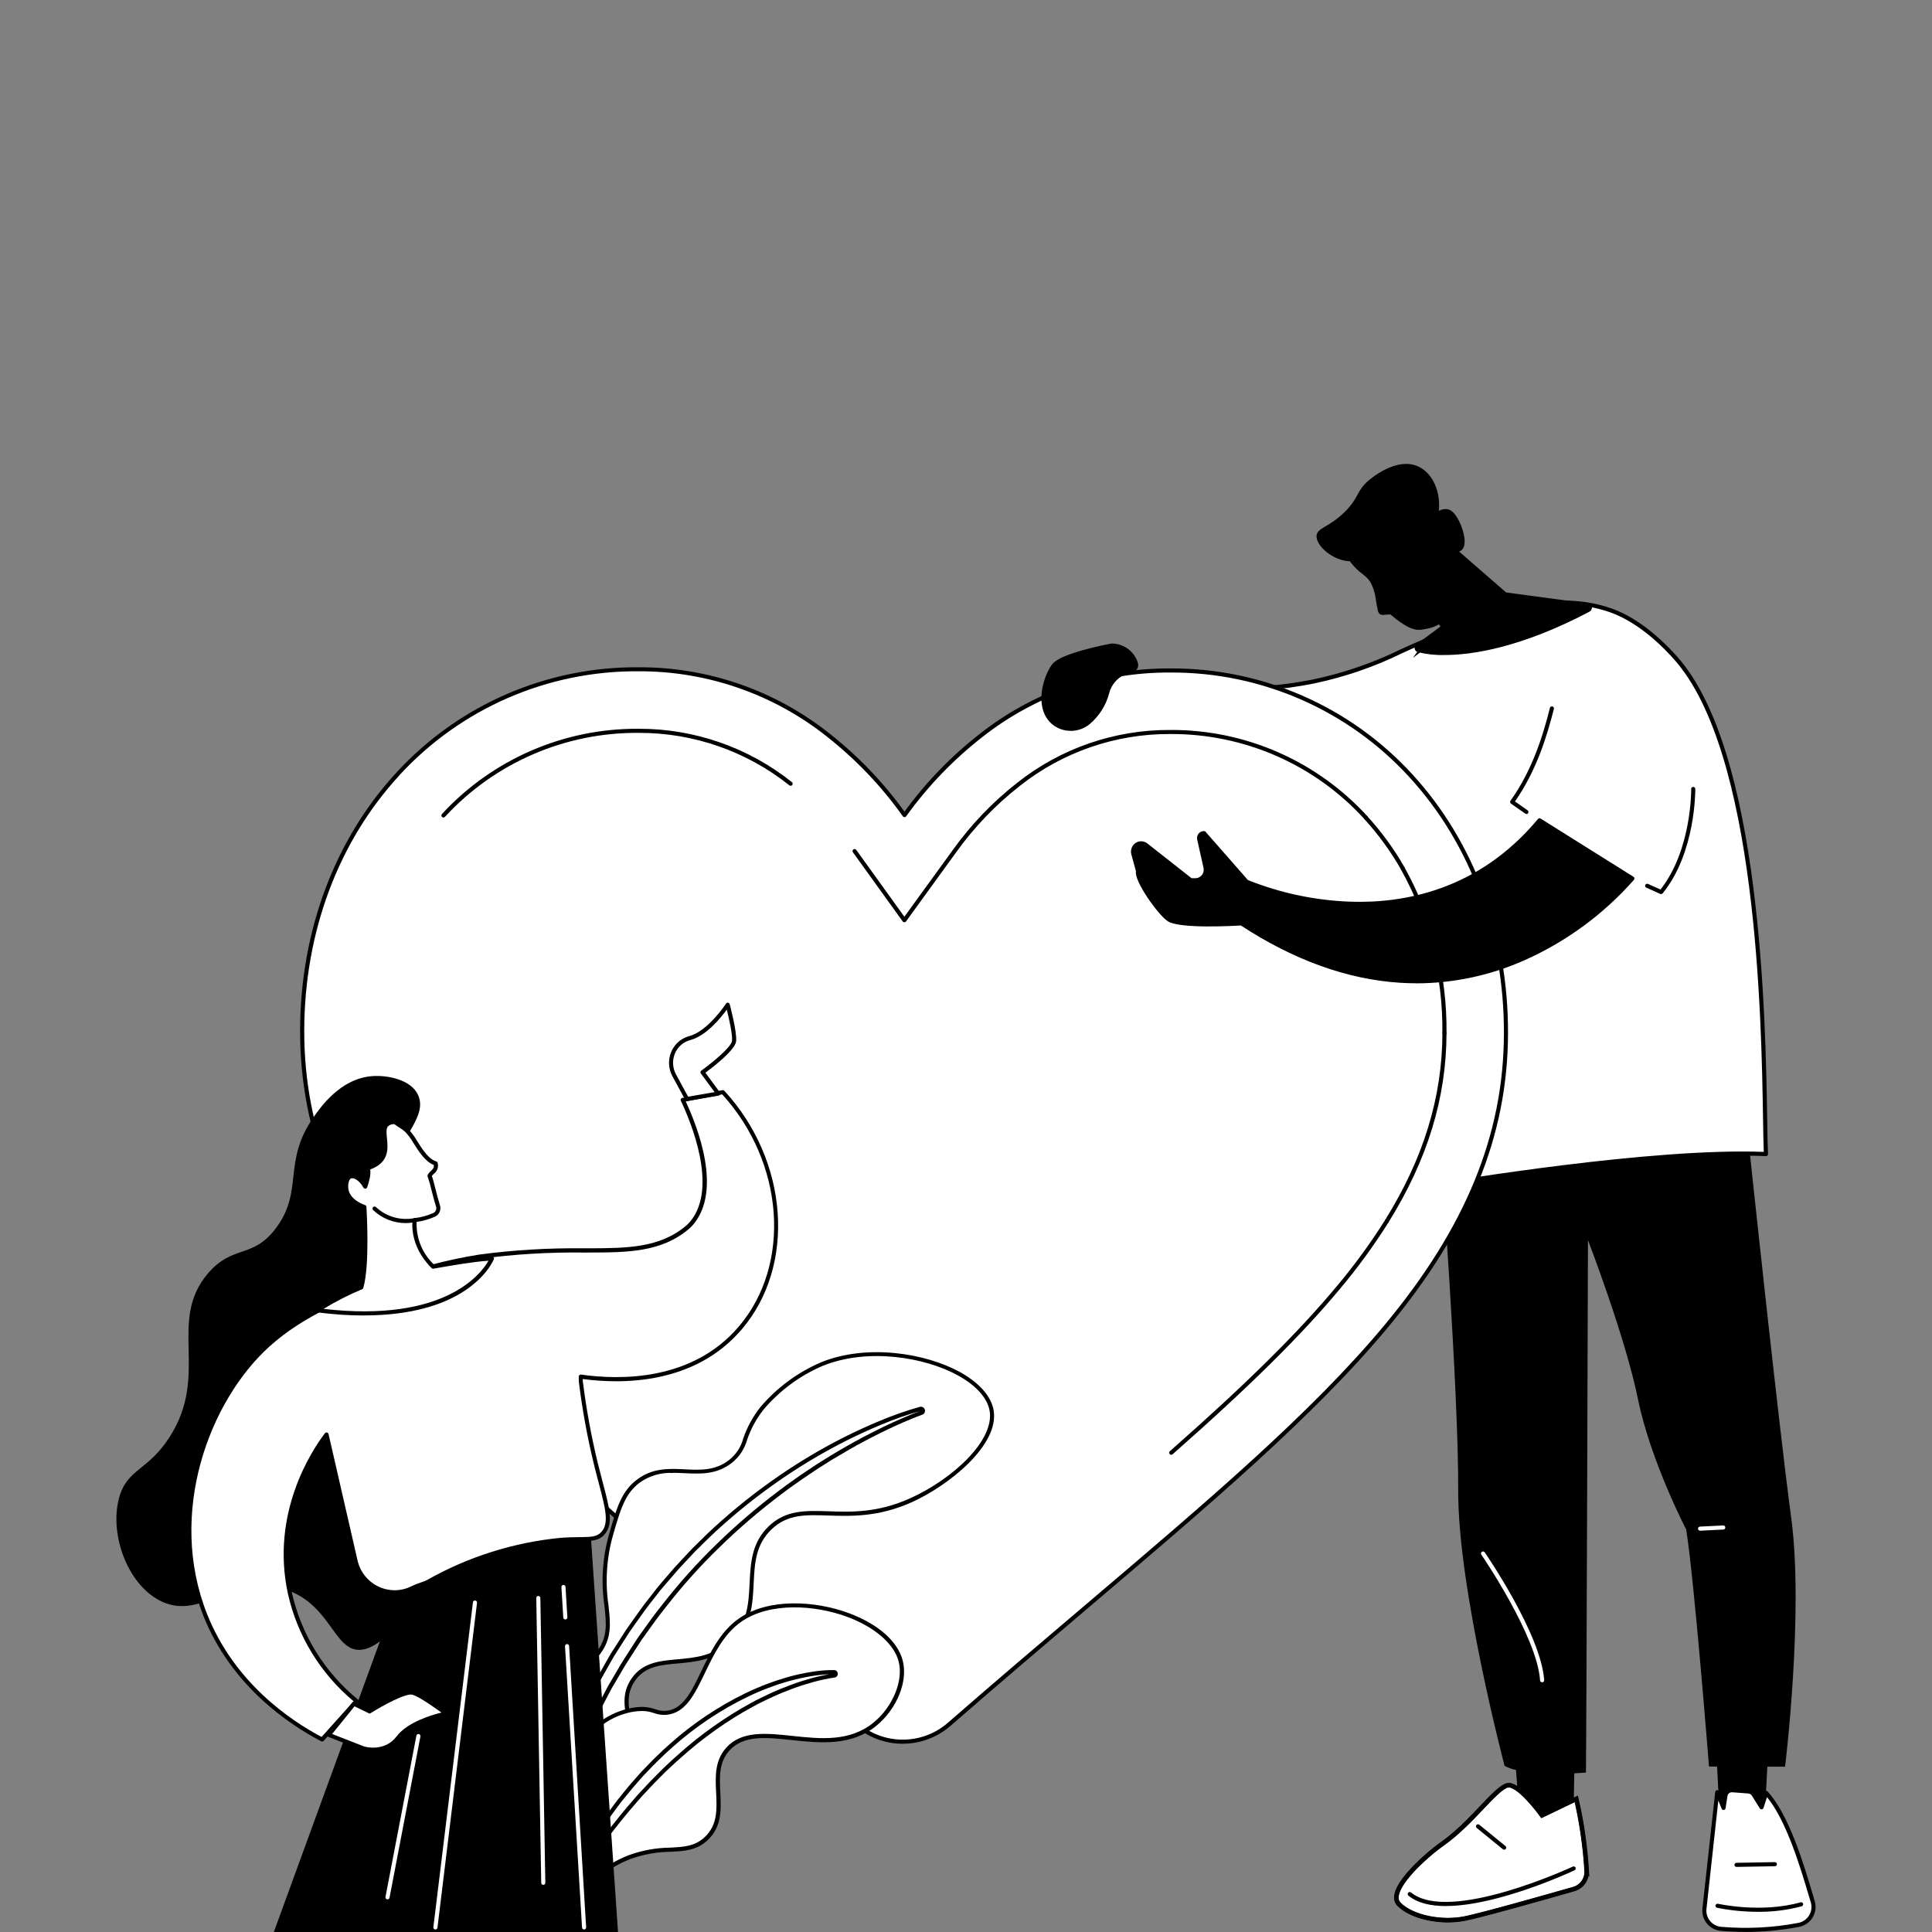 <?xml version="1.0" encoding="UTF-8"?>
<svg id="Calque_1" data-name="Calque 1" xmlns="http://www.w3.org/2000/svg" xmlns:xlink="http://www.w3.org/1999/xlink" viewBox="0 0 420 420">
  <rect x="0" y="0" width="420" height="420" fill="#808080" stroke="none"/>
  <defs>
    <style>
      .cls-1, .cls-2 {
        fill: none;
      }

      .cls-3 {
        clip-path: url(#clippath);
      }

      .cls-4 {
        fill: #fff;
      }

      .cls-2 {
        stroke: #000;
        stroke-miterlimit: 10;
      }
    </style>
    <clipPath id="clippath">
      <rect class="cls-1" x="25.3" y="100.85" width="369.39" height="319.15"/>
    </clipPath>
  </defs>
  <g id="Groupe_63" data-name="Groupe 63">
    <path id="Tracé_41" data-name="Tracé 41" d="m383.9,381.67l-.72,13.21-8.83,1.49-.79-15.57,10.33.88Z"/>
    <g id="Groupe_62" data-name="Groupe 62">
      <g class="cls-3">
        <g id="Groupe_61" data-name="Groupe 61">
          <path id="Tracé_42" data-name="Tracé 42" d="m374.36,396.81c-.1,0-.2-.04-.28-.1-.1-.08-.16-.2-.17-.32l-.79-15.57c-.01-.25.18-.46.42-.47.02,0,.04,0,.06,0l10.33.88c.24.02.42.23.41.47l-.72,13.21c-.01.21-.17.38-.37.42l-8.83,1.49s-.05,0-.07,0m-.31-15.53l.73,14.56,7.98-1.35.67-12.42-9.39-.8Z"/>
          <path id="Tracé_43" data-name="Tracé 43" class="cls-4" d="m374.11,419.3c5.65.49,11.33.2,16.9-.86,2.16-.41,3.58-2.48,3.17-4.64-.03-.14-.06-.27-.1-.4-1.89-6.3-5.2-18.26-10.13-23.63l-1,3.1-1.74-2.78c-.24-.38-.64-.63-1.09-.66l-3.51-.27c-.73-.05-1.38.46-1.5,1.19l-.42,2.67-1.39-3.4-2.79,25.42c-.18,2.17,1.42,4.08,3.59,4.28"/>
          <path id="Tracé_44" data-name="Tracé 44" d="m379.39,419.98c-2.05,0-3.84-.1-5.32-.23-2.41-.23-4.19-2.35-3.99-4.76l2.79-25.43c.03-.24.25-.42.49-.39.16.02.3.12.36.27l.79,1.92.17-1.09c.15-.95,1.01-1.63,1.97-1.56l3.51.27c.59.05,1.12.37,1.44.87l1.23,1.97.7-2.18c.08-.23.33-.36.56-.29.07.02.14.07.19.12,4.66,5.08,7.89,15.95,9.82,22.45l.4,1.36c.7,2.34-.63,4.8-2.97,5.5-.15.04-.3.08-.45.11-3.86.73-7.77,1.1-11.7,1.1m-5.83-28.57l-2.59,23.67c-.15,1.92,1.27,3.6,3.19,3.78,5.6.48,11.25.2,16.77-.85,1.92-.36,3.18-2.21,2.82-4.12-.02-.12-.05-.24-.09-.36l-.41-1.36c-1.84-6.18-4.86-16.35-9.11-21.51l-.76,2.35c-.05.17-.2.28-.37.31-.17.02-.34-.06-.43-.21l-1.74-2.78c-.16-.26-.44-.43-.75-.45l-3.51-.27c-.5-.04-.95.31-1.03.81l-.42,2.67c-.03.2-.19.35-.39.37-.2.02-.39-.09-.46-.28l-.72-1.77Z"/>
          <path id="Tracé_45" data-name="Tracé 45" d="m382.19,415.61c-3,0-5.99-.29-8.93-.88-.24-.06-.38-.3-.32-.54.06-.23.29-.37.52-.33.09.02,9.35,2.11,17.97-.31.24-.07.48.07.55.31.07.24-.07.48-.31.55-3.09.83-6.28,1.23-9.48,1.2"/>
          <path id="Tracé_46" data-name="Tracé 46" d="m377.51,405.85c-.25,0-.45-.2-.45-.44,0-.25.2-.45.44-.45h0l8.34-.15c.24,0,.44.2.45.44,0,.25-.19.45-.44.45h0l-8.34.15h0Z"/>
          <path id="Tracé_47" data-name="Tracé 47" d="m341.95,376.77l-.36,19.24-10.69.54-1.46-19.14,12.51-.63Z"/>
          <path id="Tracé_48" data-name="Tracé 48" d="m330.9,396.99c-.23,0-.43-.18-.44-.41l-1.46-19.14c-.02-.25.17-.46.41-.48,0,0,0,0,0,0l12.52-.63c.12,0,.25.04.33.12.09.09.14.21.14.33l-.36,19.24c0,.23-.19.43-.42.44l-10.69.54h-.02m-.98-19.17l1.4,18.25,9.84-.5.35-18.34-11.58.59Z"/>
          <path id="Tracé_49" data-name="Tracé 49" class="cls-4" d="m344.92,406.69c.12,1.81-1.04,3.46-2.79,3.97-6.07,1.74-19.75,5.62-23.67,6.41-5.08,1.02-11.46-.23-14.32-3.09s5.55-10.46,9.58-13.27c5.99-4.18,11.54-12.12,14.02-12.59s7.49,6.52,7.49,6.52l7.44-3.58c1.19,5.14,1.94,10.37,2.25,15.64"/>
          <path id="Tracé_50" data-name="Tracé 50" class="cls-2" d="m344.92,406.69c.12,1.81-1.04,3.46-2.79,3.97-6.07,1.74-19.75,5.62-23.67,6.41-5.08,1.02-11.46-.23-14.32-3.09s5.55-10.46,9.58-13.27c5.99-4.18,11.54-12.12,14.02-12.59s7.49,6.52,7.49,6.52l7.44-3.58c1.19,5.14,1.94,10.37,2.26,15.64Z"/>
          <path id="Tracé_51" data-name="Tracé 51" d="m314.77,417.87c-4.35,0-8.72-1.35-10.94-3.58-.54-.54-.8-1.31-.7-2.07.33-3.76,7.11-9.63,10.34-11.89,2.98-2.27,5.74-4.81,8.24-7.61,2.55-2.68,4.57-4.79,5.95-5.06,2.45-.47,6.62,4.92,7.71,6.4l7.1-3.42c.12-.06.26-.06.38,0,.12.06.21.16.24.29,1.19,5.17,1.95,10.42,2.27,15.72.12,2.02-1.17,3.86-3.11,4.42-5.81,1.67-19.75,5.62-23.7,6.42-1.25.24-2.51.37-3.78.36m13.23-29.33c-.06,0-.12,0-.18.02-1.1.21-3.22,2.44-5.47,4.8-2.54,2.84-5.34,5.43-8.37,7.73-3.33,2.33-9.68,8.01-9.96,11.23-.07.5.09,1,.44,1.36,2.69,2.69,8.8,4,13.92,2.97,3.92-.79,17.84-4.74,23.64-6.4,1.54-.45,2.56-1.91,2.46-3.51-.32-5.05-1.02-10.08-2.11-15.02l-6.94,3.33c-.2.09-.43.03-.56-.14-1.81-2.52-5.19-6.36-6.86-6.36"/>
          <path id="Tracé_52" data-name="Tracé 52" d="m314.34,414.36c-3.29,0-6.17-.63-8.16-2.26-.19-.16-.22-.44-.06-.63.16-.19.44-.22.63-.06,8.36,6.81,34.9-5.5,35.17-5.63.22-.1.49,0,.59.21s0,.49-.21.59c-.86.4-16.73,7.77-27.95,7.77"/>
          <path id="Tracé_53" data-name="Tracé 53" d="m326.99,402.11c-.1,0-.2-.04-.28-.1l-5.68-4.63c-.19-.16-.22-.44-.06-.63.16-.19.44-.22.63-.06l5.68,4.63c.19.16.22.44.06.63-.08.1-.21.16-.35.16"/>
          <path id="Tracé_54" data-name="Tracé 54" d="m380.28,249.56s6.33,59.76,9.11,80.36-1.33,54.14-1.33,54.14l-16.54-.03s-3.17-40.37-4.96-51.54c0,0-7.74-14.87-10.48-28.34s-10.87-34.56-10.87-34.56c0,0-.32,107.31-.44,115.74,0,0-12.91,1.23-17.69-1.46,0,0-10.19-38.61-10.08-59.9s-3.85-73.97-3.85-73.97l67.13-.44Z"/>
          <path id="Tracé_55" data-name="Tracé 55" class="cls-4" d="m369.59,332.77c-.25,0-.45-.19-.46-.44,0-.25.19-.45.43-.46h0l5.04-.25c.25-.01.46.18.47.42s-.18.46-.42.47h0l-5.04.25h-.02"/>
          <path id="Tracé_56" data-name="Tracé 56" class="cls-4" d="m335.24,365.71c-.23,0-.43-.18-.44-.42-.66-9.62-12.65-27.15-12.77-27.32-.14-.2-.09-.48.12-.62s.48-.09.62.12c.5.73,12.24,17.9,12.92,27.77.02.25-.17.46-.42.48h-.03"/>
          <path id="Tracé_57" data-name="Tracé 57" class="cls-4" d="m274.59,149.61l4.97,32.64,17.78,1.83s12.19,15.9,13.05,73.97c0,0,47.74-8.3,73.52-7.16-.67-12.1,1.28-84.56-19.72-107.93-6.73-7.49-12.28-9.65-13.97-10.25-13.63-4.84-28.96,1.71-41.2,6.94-7.04,3.01-12.89,6.37-23.5,8.51-3.61.73-7.26,1.22-10.94,1.46"/>
          <path id="Tracé_58" data-name="Tracé 58" d="m310.39,258.49c-.24,0-.44-.2-.45-.44-.8-54.36-11.65-71.79-12.85-73.55l-17.58-1.81c-.2-.02-.37-.17-.4-.38l-4.97-32.64c-.04-.24.13-.47.37-.51.01,0,.03,0,.04,0,3.65-.24,7.29-.73,10.88-1.45,6.61-1.38,13.02-3.59,19.09-6.56,1.4-.63,2.85-1.29,4.32-1.92,12.35-5.28,27.72-11.85,41.52-6.95,4.65,1.65,9.54,5.24,14.16,10.37,18.35,20.43,19.29,78.67,19.65,100.6.05,3.37.1,6.03.18,7.61,0,.13-.04.25-.13.34-.09.09-.21.14-.34.13-25.44-1.13-72.94,7.07-73.42,7.15-.03,0-.05,0-.08,0m-30.44-76.65l17.44,1.8c.12.01.23.08.31.17.5.65,12.22,16.58,13.13,73.71,5.2-.88,48.41-8.04,72.61-7.1-.07-1.62-.11-4.1-.16-7.15-.35-21.83-1.29-79.83-19.42-100.01-5.7-6.35-10.65-9.01-13.79-10.13-13.47-4.79-28.66,1.71-40.87,6.93-1.47.63-2.91,1.28-4.3,1.91-6.12,3.01-12.6,5.23-19.28,6.63-3.47.7-6.98,1.18-10.51,1.43l4.84,31.81Z"/>
          <path id="Tracé_59" data-name="Tracé 59" d="m331.84,176.95c-.09,0-.18-.03-.26-.08l-3.11-2.17c-.2-.14-.25-.42-.11-.62,0,0,0,0,0,0,4.78-6.67,7.1-14.29,8.58-20.19.06-.24.3-.38.54-.32.24.06.38.3.32.54h0c-1.48,5.86-3.77,13.41-8.46,20.12l2.74,1.92c.2.14.25.42.11.62-.08.12-.22.19-.37.19"/>
          <path id="Tracé_60" data-name="Tracé 60" d="m361.1,194.37c-.06,0-.13-.01-.18-.04l-3.02-1.36c-.22-.1-.33-.36-.22-.59.1-.22.36-.33.59-.22l2.71,1.21c6.81-8.64,6.68-21.72,6.67-21.86,0-.25.19-.45.44-.45h0c.24,0,.44.2.45.44,0,.14.15,13.81-7.09,22.7-.08.1-.21.16-.35.17"/>
          <path id="Tracé_61" data-name="Tracé 61" d="m327,129.69l-12.6-10.96c.77.45,1.71.54,2.56.25,1.55-.86-.91-7.4-2.58-7.38-.88-.08-1.69.5-1.9,1.36l-8.1-4.24-11.85,9.44c1.64,4.93,5.05,5.88,6.15,7.81,1.35,2.36,1.15,3.92,1.84,6.75l2.01-.16c5.06,4.26,5.8,3.41,7.49,3.19,1.09-.18,2.12-.63,2.98-1.31l1.47,1.96-6.02,4.45s12.69,3.89,36.66-8.74l-18.13-2.43Z"/>
          <path id="Tracé_62" data-name="Tracé 62" d="m313.98,141.89c-1.9.06-3.8-.15-5.65-.61-.24-.07-.37-.32-.3-.56.03-.09.08-.17.16-.23l5.66-4.18-.94-1.25c-.84.58-1.81.97-2.82,1.14-.21.03-.39.06-.57.1-1.42.26-2.65.49-7.14-3.26l-1.83.14c-.22.02-.41-.13-.47-.34-.23-.94-.36-1.74-.48-2.46-.15-1.47-.6-2.89-1.31-4.18-.47-.68-1.05-1.27-1.72-1.75-2.09-1.54-3.65-3.68-4.47-6.14-.06-.18,0-.37.15-.49l11.85-9.44c.14-.11.33-.13.48-.05l7.66,4.01c.43-.76,1.26-1.22,2.14-1.17h.01c1.45,0,2.75,2.86,3.23,4.67.29,1.08.61,2.97-.44,3.54-.32.17-.69.26-1.05.26l11.07,9.63,17.99,2.41c.24.03.42.26.38.5-.02.14-.11.27-.23.34-14.91,7.86-25.43,9.38-31.35,9.38m-4.46-1.26c3.25.56,14.98,1.54,34.15-8.26l-16.72-2.24c-.09-.01-.17-.05-.23-.1l-12.6-10.96c-.19-.16-.21-.44-.05-.63.14-.16.37-.2.56-.1.64.39,1.41.48,2.12.25.29-.16.39-1.09,0-2.53-.57-2.16-1.78-4.01-2.37-4.01h0c-1.29.01-1.46.95-1.47.99-.04.24-.27.41-.51.36-.05,0-.09-.02-.13-.04l-7.84-4.11-11.37,9.07c.8,2.18,2.23,4.07,4.09,5.45.75.55,1.4,1.23,1.92,2,.77,1.38,1.25,2.91,1.42,4.48.1.63.21,1.28.38,2.02l1.63-.13c.12,0,.23.03.32.1,4.29,3.61,5.28,3.42,6.54,3.19.19-.04.39-.07.61-.1,1.01-.17,1.97-.59,2.77-1.22.2-.15.48-.11.62.09h0s1.47,1.96,1.47,1.96c.15.2.11.48-.09.62,0,0,0,0,0,0l-5.23,3.86Z"/>
          <path id="Tracé_63" data-name="Tracé 63" class="cls-2" d="m313.98,141.89c-1.9.06-3.8-.15-5.65-.61-.24-.07-.37-.32-.3-.56.03-.09.08-.17.16-.23l5.66-4.18-.94-1.25c-.84.58-1.81.97-2.82,1.14-.21.03-.39.06-.57.1-1.42.26-2.65.49-7.14-3.26l-1.83.14c-.22.02-.41-.13-.47-.34-.23-.94-.36-1.74-.48-2.46-.15-1.47-.6-2.89-1.31-4.18-.47-.68-1.05-1.27-1.72-1.75-2.09-1.54-3.65-3.68-4.47-6.14-.06-.18,0-.37.15-.49l11.85-9.44c.14-.11.33-.13.48-.05l7.66,4.01c.43-.76,1.26-1.22,2.14-1.17h.01c1.45,0,2.75,2.86,3.23,4.67.29,1.08.61,2.97-.44,3.54-.32.17-.69.26-1.05.26l11.07,9.63,17.99,2.41c.24.03.42.26.38.5-.02.14-.11.27-.23.34-14.91,7.85-25.43,9.38-31.35,9.38Zm-4.46-1.26c3.25.56,14.98,1.54,34.15-8.26l-16.72-2.24c-.09-.01-.17-.05-.23-.1l-12.6-10.96c-.19-.16-.21-.44-.05-.63.14-.16.37-.2.56-.1.64.39,1.41.48,2.12.25.29-.16.39-1.09,0-2.53-.57-2.16-1.78-4.01-2.37-4.01h0c-1.29.01-1.46.95-1.47.99-.04.24-.27.41-.51.36-.05,0-.09-.02-.13-.04l-7.84-4.11-11.37,9.07c.8,2.18,2.23,4.07,4.09,5.45.75.55,1.4,1.23,1.92,2,.77,1.38,1.25,2.91,1.42,4.48.1.63.21,1.28.38,2.02l1.63-.13c.12,0,.23.03.32.1,4.29,3.61,5.28,3.42,6.54,3.19.19-.04.39-.07.61-.1,1.01-.17,1.97-.59,2.77-1.22.2-.15.48-.11.62.09h0s1.47,1.96,1.47,1.96c.15.2.11.48-.09.62,0,0,0,0,0,0l-5.23,3.86Z"/>
          <path id="Tracé_64" data-name="Tracé 64" d="m313,134.89c-.25,0-.45-.2-.45-.44,0-.14.06-.27.17-.36.91-.79,1.75-1.66,2.5-2.6.15-.2.43-.24.62-.09.2.15.24.43.09.63-.8,1.01-1.69,1.93-2.67,2.77-.08.06-.17.09-.27.09"/>
          <path id="Tracé_65" data-name="Tracé 65" d="m312.47,112.96c-.71.3-1.25.9-1.47,1.63-.05.34-.02.69.1,1.01.48,1.78,1.51,2.19,1.4,3-.24.8-.97,1.36-1.81,1.38-1.08.01-1.55-1.16-2.98-2.4-1.12-1.02-2.48-1.73-3.95-2.07-3.54-.44-4.75,5.63-9.17,6.42-3.88.69-8.57-3-8.38-5.47.13-1.76,2.65-1.74,6.15-5.2,3.06-3.03,2.44-4.33,4.92-6.6.31-.28,6.35-5.67,11.29-3.13,3.32,1.7,5.11,6.45,3.91,11.43"/>
          <path id="Tracé_66" data-name="Tracé 66" class="cls-4" d="m86.57,168.18c13.47-14.63,32.5-22.87,52.39-22.69,14.92-.03,29.41,5.01,41.09,14.3,6.33,4.98,11.92,10.84,16.59,17.41,4.69-6.55,10.31-12.38,16.66-17.33,11.72-9.23,26.23-14.21,41.15-14.11,19.89-.1,38.89,8.23,52.3,22.92,13.36,14.56,20.69,34.43,20.65,55.95-.04,22.15-8.33,42.41-26.08,63.75-15.88,19.09-38.68,38.46-65.1,60.89-9.02,7.66-19.24,16.34-29.86,25.59-5.8,5.06-14.45,5.04-20.23-.04-10.58-9.3-20.77-18.03-29.76-25.73-26.32-22.54-49.04-42.01-64.85-61.17-17.67-21.42-25.87-41.71-25.82-63.87.04-21.52,7.46-41.36,20.87-55.86"/>
          <path id="Tracé_67" data-name="Tracé 67" d="m196.27,379.08h-.04c-3.83,0-7.53-1.4-10.4-3.93-10.48-9.21-20.59-17.87-29.51-25.51l-.25-.21c-26.34-22.56-49.07-42.03-64.9-61.23-17.73-21.5-25.97-41.89-25.93-64.15.04-21.63,7.5-41.57,20.99-56.16,13.52-14.68,32.6-22.97,52.55-22.83h.17c15.02-.03,29.61,5.04,41.36,14.39,6.21,4.88,11.7,10.6,16.32,17,4.64-6.38,10.16-12.08,16.39-16.93,11.75-9.26,26.3-14.27,41.26-14.21h.16c20.01-.1,39.13,8.28,52.63,23.06,13.43,14.65,20.81,34.62,20.76,56.25-.05,22.26-8.37,42.61-26.19,64.04-15.91,19.13-38.73,38.5-65.15,60.94-9.01,7.65-19.23,16.33-29.85,25.58-2.88,2.51-6.57,3.89-10.38,3.89m-109.37-210.59c-13.34,14.42-20.71,34.15-20.75,55.56-.04,22.04,8.13,42.25,25.72,63.58,15.78,19.13,38.49,38.58,64.78,61.11l.26.22c8.92,7.64,19.04,16.31,29.52,25.52,2.71,2.39,6.2,3.71,9.81,3.71h.03c3.6,0,7.09-1.3,9.8-3.67,10.63-9.26,20.84-17.94,29.86-25.59,26.39-22.41,49.18-41.76,65.04-60.83,17.68-21.26,25.94-41.43,25.98-63.47.04-21.4-7.25-41.17-20.53-55.65-13.33-14.6-32.21-22.87-51.97-22.77h-.16c-14.77-.06-29.12,4.88-40.72,14.02-6.32,4.93-11.9,10.73-16.57,17.24-.08.12-.22.18-.36.18h0c-.14,0-.28-.07-.36-.19-4.64-6.53-10.2-12.36-16.5-17.32-11.6-9.22-26-14.23-40.82-14.2h-.17c-19.7-.14-38.55,8.05-51.9,22.54"/>
          <path id="Tracé_68" data-name="Tracé 68" d="m254.62,316.26c-.25,0-.45-.2-.45-.45,0-.13.05-.25.15-.33,16.73-14.74,27.94-25.83,36.36-35.95,3.8-4.53,7.29-9.32,10.44-14.32.14-.2.41-.26.62-.12.2.13.26.39.14.59-3.17,5.04-6.68,9.86-10.51,14.42-8.45,10.16-19.69,21.28-36.46,36.05-.08.07-.19.11-.3.11"/>
          <path id="Tracé_69" data-name="Tracé 69" d="m301.5,265.89c-.25,0-.45-.2-.45-.45,0-.08.02-.16.07-.24,8.35-13.41,12.42-26.7,12.45-40.61,0-.25.2-.45.45-.45h0c.25,0,.45.2.44.45-.03,14.09-4.14,27.52-12.58,41.08-.08.13-.22.21-.38.21"/>
          <path id="Tracé_70" data-name="Tracé 70" d="m314.01,225.04h0c-.25,0-.45-.2-.45-.45.15-12.43-2.95-24.69-8.99-35.55-.12-.21-.05-.49.17-.61.21-.12.49-.05.61.17h0c6.11,11,9.25,23.41,9.11,36,0,.25-.2.45-.45.45"/>
          <path id="Tracé_71" data-name="Tracé 71" d="m304.97,189.27c-.16,0-.31-.09-.39-.23-2.25-3.96-4.95-7.66-8.02-11.02-.16-.19-.13-.47.07-.63.18-.14.43-.13.59.03,3.12,3.41,5.85,7.16,8.14,11.18.12.21.05.49-.17.61-.07.04-.14.06-.22.06"/>
          <path id="Tracé_72" data-name="Tracé 72" d="m196.6,200.5h0c-.14,0-.28-.07-.36-.19l-10.82-15.03c-.15-.2-.1-.48.1-.62.2-.15.48-.1.62.1,0,0,0,0,0,0l10.46,14.53,10.52-14.49c3.97-5.55,8.71-10.49,14.09-14.69,9.42-7.44,21.09-11.47,33.09-11.42h.13c16.27-.09,31.82,6.72,42.8,18.73.18.17.18.45,0,.63-.17.18-.45.18-.63,0-.01-.01-.02-.02-.03-.04-10.81-11.83-26.12-18.52-42.14-18.44h-.13c-11.81-.04-23.28,3.92-32.55,11.24-5.31,4.14-9.99,9.03-13.91,14.5l-10.88,15c-.08.12-.22.18-.36.18"/>
          <path id="Tracé_73" data-name="Tracé 73" d="m96.4,177.72c-.25,0-.45-.2-.45-.45,0-.11.04-.22.12-.3,10.99-11.92,26.51-18.65,42.73-18.54h.14c12.05-.02,23.75,4.07,33.18,11.57.21.14.26.41.13.62s-.41.26-.62.13c-.02-.01-.04-.03-.06-.05-9.27-7.38-20.78-11.4-32.63-11.38h-.14c-15.97-.12-31.25,6.51-42.07,18.25-.08.09-.2.14-.33.14"/>
          <path id="Tracé_74" data-name="Tracé 74" class="cls-4" d="m114.39,418.37c3.22.16,6.23-7.81,7.01-9.9,1.46-3.86,1.01-4.74,1.94-7.36,2.77-7.83,9.34-7.46,13.01-13.61,5.03-8.42-3.35-15.71,1.32-22.38,4.59-6.57,13.94-1.25,21.22-8.06,7.94-7.44,1.15-17.85,8.49-24.9,7.15-6.86,16.24.46,30.63-6,8.58-3.85,18.76-12.48,17.54-19.53-1.6-9.19-22.66-15.89-36.92-10.07-5.05,2.15-9.52,5.47-13.05,9.68-4.46,5.74-3.03,8.55-6.79,11.48-6.29,4.89-13.35-.57-19.89,4.17-3.38,2.45-4.41,6.03-5.99,11.5-3.94,13.65,1.85,19.05-2.47,25.46-4.91,7.29-14.99,4.16-17.45,10.59-2.03,5.33,4.66,8.03,4.62,16.67-.04,10.36-9.67,13.57-8.41,23.53.53,4.16,2.84,8.62,5.2,8.73"/>
          <path id="Tracé_75" data-name="Tracé 75" d="m114.49,418.82h-.12c-2.69-.13-5.08-4.82-5.62-9.12-.67-5.31,1.72-8.85,4.03-12.26,2.15-3.17,4.36-6.46,4.39-11.32.02-4.19-1.58-6.92-2.99-9.33-1.45-2.48-2.7-4.63-1.61-7.5,1.3-3.41,4.56-4.29,8.02-5.23,3.49-.94,7.09-1.92,9.48-5.46,2.03-3.01,1.73-5.73,1.33-9.5-.79-5.29-.42-10.7,1.08-15.83,1.6-5.54,2.65-9.2,6.16-11.74,3.37-2.45,6.87-2.28,10.25-2.11s6.59.32,9.63-2.04c1.5-1.19,2.57-2.83,3.06-4.68.83-2.43,2.07-4.7,3.65-6.72,3.59-4.26,8.12-7.62,13.24-9.82,9.97-4.07,22.76-2.01,30.24,2.13,4.17,2.31,6.76,5.25,7.29,8.27,1.32,7.6-9.84,16.43-17.79,20.01-7.25,3.26-13.29,3.05-18.14,2.89-4.97-.17-8.9-.3-12.36,3.02s-3.66,7.41-3.87,11.73c-.22,4.55-.44,9.25-4.63,13.17-3.75,3.52-8.07,3.9-11.89,4.24s-7.1.64-9.27,3.75c-2.15,3.07-1.36,6.36-.53,9.84.9,3.76,1.92,8.01-.77,12.51-1.67,2.8-3.93,4.29-6.11,5.73-2.76,1.83-5.37,3.56-6.87,7.79-.31.9-.54,1.82-.69,2.76-.26,1.58-.68,3.12-1.26,4.61-2.58,6.86-4.98,10.2-7.33,10.2m31.79-98.6c-2.53-.14-5.04.58-7.12,2.03-3.26,2.36-4.28,5.9-5.83,11.26-1.46,5.03-1.82,10.31-1.05,15.49.41,3.81.74,6.81-1.47,10.09-2.57,3.81-6.51,4.88-9.98,5.82-3.37.91-6.28,1.7-7.42,4.68-.94,2.47.15,4.35,1.54,6.73s3.13,5.36,3.11,9.79c-.02,5.14-2.32,8.53-4.54,11.82-2.32,3.43-4.51,6.67-3.88,11.65.54,4.27,2.82,8.25,4.78,8.34,1.07.06,3.38-1.13,6.57-9.62.56-1.44.97-2.93,1.22-4.45.15-.99.39-1.96.72-2.9,1.6-4.52,4.45-6.41,7.22-8.24,2.19-1.45,4.27-2.83,5.83-5.45,2.5-4.18,1.57-8.07.67-11.84-.88-3.68-1.71-7.16.67-10.56,2.42-3.45,6.06-3.78,9.93-4.13s7.83-.7,11.36-4.01c3.92-3.67,4.14-8.19,4.35-12.56.21-4.31.42-8.76,4.14-12.34s8.03-3.43,13-3.27c5.01.17,10.69.36,17.75-2.82,9.19-4.13,18.41-12.58,17.28-19.04-.48-2.76-2.91-5.47-6.84-7.65-7.3-4.04-19.76-6.05-29.47-2.09-4.97,2.13-9.38,5.4-12.87,9.54-1.53,1.95-2.72,4.14-3.52,6.48-.55,2-1.73,3.78-3.35,5.07-3.3,2.57-6.82,2.39-10.22,2.23-.87-.04-1.72-.08-2.57-.08"/>
          <path id="Tracé_76" data-name="Tracé 76" class="cls-4" d="m200.32,307.15c-1.38.49-2.76,1.06-4.11,1.66s-2.71,1.21-4.04,1.85c-2.66,1.3-5.3,2.66-7.86,4.14-1.29.73-2.56,1.49-3.83,2.25l-1.88,1.18c-.63.39-1.25.79-1.86,1.21-1.22.83-2.47,1.62-3.67,2.5-1.2.86-2.42,1.7-3.58,2.61-4.72,3.55-9.2,7.4-13.43,11.53-4.23,4.11-8.17,8.51-11.79,13.17-1.86,2.29-3.53,4.72-5.25,7.11-1.59,2.48-3.26,4.92-4.7,7.49l-1.12,1.91-.56.95c-.18.32-.35.65-.52.98l-2.06,3.92c-.17.33-.35.65-.51.98l-.46,1-.94,2.01-.94,2.01c-.15.34-.32.67-.46,1.01l-.42,1.03c-4.59,10.95-8.04,22.35-10.27,34.02-.04.25-.27.41-.51.38-.25-.04-.41-.27-.38-.51h0c1.39-11.96,4.32-23.69,8.71-34.89l.4-1.06c.14-.35.3-.69.44-1.04l.9-2.07.91-2.07.46-1.04c.16-.34.34-.68.5-1.01l2.03-4.05c.17-.34.33-.68.51-1.01l.56-.99,1.11-1.97,1.11-1.97c.36-.66.8-1.28,1.2-1.92l2.44-3.82c1.74-2.47,3.44-4.97,5.34-7.32l1.39-1.79c.47-.59.98-1.15,1.46-1.73l1.48-1.72c.49-.57.98-1.15,1.5-1.69l3.09-3.31,3.23-3.18c4.38-4.15,9.05-7.99,13.97-11.49,4.91-3.5,10.07-6.63,15.43-9.37,2.68-1.36,5.42-2.61,8.2-3.76,2.78-1.16,5.63-2.15,8.52-2.97.24-.07.49.08.55.31.06.23-.06.46-.28.54h-.02Z"/>
          <path id="Tracé_77" data-name="Tracé 77" d="m115.6,414.48c-.5,0-.9-.41-.9-.9,0-.03,0-.06,0-.1,1.39-12,4.33-23.76,8.74-35.01l.4-1.05c.09-.24.19-.47.3-.7.05-.12.1-.24.15-.36l2.27-5.19c.11-.23.22-.45.33-.68l2.21-4.4c.06-.12.12-.24.18-.36.11-.22.22-.44.34-.66l2.79-4.94c.24-.44.51-.86.78-1.27.14-.22.29-.44.43-.67l2.45-3.82c.36-.51.7-1,1.05-1.49,1.37-1.95,2.79-3.97,4.32-5.87l1.39-1.78c.31-.39.64-.77.96-1.15.17-.2.34-.4.51-.6l1.55-1.8c.46-.54.94-1.1,1.45-1.63l3.09-3.31,3.24-3.19c4.4-4.17,9.08-8.03,14.03-11.54,4.93-3.51,10.1-6.65,15.49-9.4,2.71-1.37,5.48-2.64,8.23-3.78,2.8-1.17,5.66-2.17,8.58-2.99.48-.13.97.15,1.1.62,0,0,0,0,0,0,.12.45-.12.92-.56,1.08h-.02c-1.28.47-2.65,1.02-4.08,1.65-1.31.56-2.62,1.17-4.03,1.85-2.98,1.45-5.54,2.81-7.83,4.13-1.14.65-2.28,1.33-3.39,1.99l-.43.26-1.87,1.18c-.57.35-1.22.77-1.85,1.2-.43.29-.86.58-1.29.87-.78.52-1.59,1.06-2.36,1.62l-.54.38c-1.01.71-2.05,1.45-3.03,2.22-4.71,3.54-9.18,7.38-13.39,11.49-4.22,4.09-8.15,8.48-11.75,13.13-1.47,1.8-2.84,3.73-4.17,5.6-.36.5-.71,1-1.07,1.5-.39.6-.79,1.22-1.19,1.84-1.18,1.82-2.41,3.69-3.49,5.61l-1.69,2.87c-.11.2-.22.4-.32.6-.06.12-.12.24-.19.36l-2.24,4.27c-.11.21-.22.41-.32.62l-2.35,5.01c-.05.12-.11.24-.17.36-.1.21-.2.42-.29.63l-.42,1.02c-4.58,10.93-8.01,22.3-10.24,33.94-.08.42-.45.72-.88.72m84.58-107.76c-2.88.81-5.71,1.79-8.48,2.95-2.72,1.12-5.47,2.39-8.16,3.75-5.35,2.73-10.49,5.85-15.38,9.33-4.91,3.48-9.56,7.31-13.92,11.45l-3.22,3.17-3.08,3.3c-.49.51-.96,1.06-1.42,1.6l-1.55,1.8c-.17.2-.34.4-.52.6-.32.37-.64.73-.94,1.11l-1.39,1.78c-1.51,1.88-2.92,3.89-4.29,5.83-.35.49-.69.98-1.04,1.48l-2.43,3.8c-.14.22-.29.45-.43.68-.26.4-.52.8-.75,1.22l-2.79,4.94c-.11.2-.22.42-.32.63-.06.12-.12.24-.18.36l-2.21,4.4c-.11.21-.22.43-.32.64l-2.27,5.17c-.05.12-.1.24-.16.36-.1.22-.19.44-.28.66l-.4,1.06c-4.38,11.17-7.3,22.87-8.69,34.79,2.25-11.69,5.7-23.12,10.3-34.11l.42-1.02c.1-.23.2-.45.31-.67.06-.12.11-.23.17-.35l2.35-5.02c.11-.23.22-.44.34-.66l2.24-4.27c.06-.12.12-.23.18-.35.11-.21.22-.43.34-.64l1.69-2.87c1.09-1.93,2.32-3.82,3.51-5.65.4-.62.8-1.24,1.2-1.85.37-.52.73-1.02,1.08-1.52,1.33-1.88,2.71-3.82,4.2-5.64,3.63-4.68,7.58-9.09,11.83-13.21,4.24-4.14,8.74-8,13.47-11.56,1-.78,2.05-1.52,3.06-2.24l.53-.38c.78-.57,1.6-1.11,2.39-1.64.43-.28.86-.57,1.28-.86.64-.44,1.3-.86,1.88-1.22l2.31-1.44c1.11-.67,2.26-1.35,3.41-2,2.3-1.33,4.89-2.69,7.89-4.16,1.42-.69,2.75-1.3,4.06-1.86,1.45-.64,2.84-1.2,4.14-1.67h.03Z"/>
          <path id="Tracé_78" data-name="Tracé 78" class="cls-4" d="m122.22,417.22c2.87-4.9,7.47-10.75,14.69-13.5,7.64-2.91,12.45-.15,16.59-3.98,5.82-5.38-.29-13.97,4.77-19.52,6.71-7.37,21.79,3.02,32.03-5.46,4.03-3.34,6.7-9.1,5.51-13.67-2.61-10.04-24.35-16.22-34.89-8.9-8.41,5.84-8.68,19.59-16.13,20.17-2.28.18-2.86-1.07-6.11-.81-4.11.33-9.24,2.8-11.51,7.13-3.02,5.77,1.88,9.41-1.08,16.43-1.82,4.34-4.28,4.35-5.72,8.43-1.74,4.93.03,10.07,1.83,13.68"/>
          <path id="Tracé_79" data-name="Tracé 79" d="m122.22,417.67h-.02c-.16,0-.31-.1-.38-.25-2.64-5.3-3.27-10.02-1.85-14.02.59-1.65,1.57-3.13,2.86-4.32,1.24-1.16,2.21-2.57,2.87-4.13,1.44-3.42.95-6.01.47-8.51-.49-2.56-.95-4.97.62-7.96,2.41-4.6,7.84-7.04,11.86-7.37,1.29-.13,2.59.03,3.81.46.74.28,1.52.4,2.3.35,3.7-.29,5.56-4.16,7.71-8.65,1.95-4.05,4.15-8.63,8.19-11.44,6.47-4.5,16.62-3.83,23.81-1.17,6.38,2.36,10.67,6.12,11.77,10.32,1.17,4.5-1.21,10.44-5.66,14.13-5.48,4.54-12.35,3.81-18.41,3.17-5.64-.6-10.51-1.12-13.58,2.25-2.32,2.55-2.17,5.76-2,9.15.18,3.67.36,7.47-2.79,10.39-2.38,2.2-4.98,2.34-8.01,2.49-2.98.03-5.93.56-8.73,1.57-5.7,2.17-10.56,6.65-14.47,13.31-.08.14-.23.22-.39.22m17.33-45.7c-.25,0-.53.01-.83.03-3.79.3-8.89,2.59-11.15,6.89-1.42,2.72-1.01,4.88-.54,7.38s1.02,5.35-.52,9.02c-.7,1.67-1.74,3.17-3.05,4.41-1.2,1.1-2.11,2.47-2.66,3.99-1.27,3.58-.78,7.82,1.45,12.59,3.94-6.45,8.81-10.82,14.49-12.98,2.89-1.05,5.93-1.6,9-1.63,2.96-.16,5.3-.28,7.45-2.26,2.85-2.64,2.68-6.07,2.51-9.7-.17-3.43-.34-6.98,2.23-9.8,3.37-3.7,8.69-3.13,14.33-2.53,6.17.66,12.56,1.33,17.75-2.97,4.13-3.42,6.44-9.1,5.37-13.21-1-3.85-5.2-7.48-11.21-9.71-6.97-2.58-16.78-3.25-22.99,1.06-3.85,2.68-6,7.15-7.9,11.1-2.27,4.73-4.24,8.82-8.45,9.15-.9.06-1.8-.07-2.64-.38-.85-.3-1.75-.46-2.65-.46"/>
          <path id="Tracé_80" data-name="Tracé 80" class="cls-4" d="m181.36,364.24c-.77.1-1.57.24-2.34.41s-1.56.35-2.33.57c-1.54.43-3.06.89-4.55,1.46-.75.27-1.49.57-2.23.86-.73.32-1.47.61-2.19.96s-1.45.66-2.15,1.03l-1.07.53-1.05.57c-2.79,1.52-5.49,3.2-8.08,5.04-.64.48-1.3.92-1.93,1.4l-1.89,1.45c-1.23,1.01-2.47,2-3.64,3.08-1.21,1.03-2.36,2.14-3.52,3.23-.58.55-1.12,1.13-1.69,1.7s-1.12,1.13-1.66,1.72l-1.64,1.75c-.55.58-1.05,1.2-1.58,1.8-1.06,1.2-2.07,2.44-3.09,3.67-4.02,5.03-7.78,10.26-11.26,15.68-.11.17-.34.22-.51.12-.16-.1-.22-.31-.14-.48,2.77-5.91,6.12-11.54,9.98-16.8l1.46-1.97c.48-.66,1.02-1.28,1.54-1.92s1.02-1.28,1.56-1.9l1.62-1.85c.53-.63,1.11-1.21,1.68-1.8s1.13-1.19,1.72-1.76c1.19-1.14,2.35-2.3,3.6-3.37,4.92-4.39,10.43-8.08,16.37-10.96,2.97-1.43,6.06-2.6,9.23-3.49,1.59-.44,3.2-.79,4.82-1.05,1.63-.28,3.28-.42,4.93-.41.2,0,.36.18.36.38,0,.18-.14.33-.32.35h-.03Z"/>
          <path id="Tracé_81" data-name="Tracé 81" d="m123.16,411.77c-.16,0-.31-.05-.45-.13-.34-.22-.46-.66-.29-1.03,2.79-5.94,6.14-11.59,10.02-16.88l1.46-1.97c.32-.44.67-.86,1-1.27.18-.22.36-.44.54-.67s.37-.45.55-.68c.33-.41.67-.83,1.03-1.23l1.62-1.85c.43-.51.9-1,1.35-1.46l.34-.35c.2-.21.4-.42.6-.63.37-.39.74-.77,1.12-1.15l.68-.66c.94-.91,1.92-1.85,2.94-2.73,4.95-4.42,10.5-8.13,16.47-11.03,2.99-1.44,6.11-2.62,9.31-3.52,1.6-.44,3.23-.8,4.87-1.06,1.65-.29,3.33-.43,5.01-.41.45,0,.81.38.8.83h0c0,.41-.31.74-.71.8l-.08-.44.06.44c-.71.09-1.48.23-2.3.41-.93.2-1.64.37-2.3.56-1.85.52-3.24.96-4.51,1.45-.76.28-1.5.57-2.22.86-.23.1-.47.2-.72.31-.48.2-.97.41-1.44.64l-.44.2c-.56.26-1.15.53-1.71.82l-1.07.53-1.04.56c-2.78,1.51-5.46,3.18-8.03,5.01-.28.21-.57.42-.87.63-.35.25-.71.5-1.05.77l-1.89,1.45-.7.58c-.97.8-1.97,1.62-2.91,2.48-1,.85-1.96,1.76-2.9,2.64l-.62.58c-.37.35-.72.71-1.08,1.08-.2.2-.4.41-.6.61-.57.57-1.12,1.13-1.65,1.71l-1.64,1.75c-.35.37-.68.76-1.01,1.14-.19.22-.37.43-.56.65-.86.97-1.7,1.98-2.51,2.97l-.57.69c-4.01,5.01-7.76,10.24-11.23,15.64-.12.18-.3.31-.52.35-.06.01-.11.02-.17.02m57.1-47.81c-1.27.05-2.53.19-3.78.4-1.61.26-3.2.61-4.77,1.04-3.15.88-6.21,2.04-9.16,3.46-5.9,2.86-11.38,6.53-16.27,10.89-1,.86-1.97,1.8-2.9,2.7l-.68.66c-.37.36-.74.74-1.1,1.12-.2.21-.4.42-.61.63l-.34.35c-.45.46-.9.94-1.32,1.43l-1.63,1.86c-.34.39-.68.81-1,1.21-.18.23-.37.45-.55.68s-.36.44-.55.67c-.33.4-.67.81-.97,1.23l-1.46,1.97c-3.63,4.95-6.79,10.21-9.46,15.74,3.31-5.11,6.88-10.05,10.69-14.8l.57-.7c.82-.99,1.66-2.02,2.53-2.99.19-.21.37-.43.55-.64.33-.39.68-.79,1.04-1.17l1.64-1.75c.54-.59,1.1-1.15,1.67-1.73.2-.2.4-.4.59-.6.36-.37.73-.74,1.1-1.1l.62-.59c.94-.89,1.91-1.81,2.92-2.66.94-.87,1.95-1.7,2.93-2.5l.71-.59,1.9-1.46c.35-.27.71-.53,1.08-.79.29-.2.58-.41.86-.62,2.61-1.86,5.32-3.55,8.13-5.08l1.05-.57,1.08-.54c.57-.29,1.16-.57,1.73-.83l.43-.2c.48-.23.99-.45,1.48-.65.24-.1.48-.2.72-.31.74-.3,1.49-.59,2.25-.87,1.29-.49,2.71-.95,4.58-1.47.67-.19,1.4-.37,2.35-.57.46-.1.91-.19,1.34-.26"/>
          <path id="Tracé_82" data-name="Tracé 82" d="m78.18,358.66c-5.76.16-6.41-10.58-17.03-13.38-10.94-2.89-17.1,6.68-25.65,3.03-7.52-3.21-11.77-14.44-9.65-22.53,1.72-6.55,6.2-5.9,10.99-13.33,8.84-13.71-.52-25.2,8.37-35.62,5.45-6.39,9.81-3.05,14.91-10.02,5.88-8.04,1.3-14.21,7.97-23.84,1.55-2.23,5.89-8.51,12.82-9.03,3.38-.25,8.44.77,9.96,4.07,2.07,4.46-3.4,8.88-5.5,15.34-3.8,11.68,6.12,22.21,10.9,32.32,14.05,29.75-6.66,72.67-18.07,72.99"/>
          <path id="Tracé_83" data-name="Tracé 83" d="m134.35,420l-6.13-89.28-39.79,10.08-28.9,79.2h74.82Z"/>
          <path id="Tracé_84" data-name="Tracé 84" class="cls-4" d="m126.98,419.45c-.24,0-.43-.18-.45-.42l-3.7-61.15c-.02-.25.17-.46.42-.47,0,0,0,0,0,0,.24,0,.45.17.47.42l3.7,61.15c.02.25-.17.46-.42.47,0,0,0,0,0,0h-.03"/>
          <path id="Tracé_85" data-name="Tracé 85" class="cls-4" d="m122.9,352.06c-.24,0-.43-.18-.45-.42l-.4-6.62c-.01-.25.17-.46.42-.47.24-.01.45.17.47.42l.4,6.62c.01.25-.17.46-.42.47h-.03"/>
          <path id="Tracé_86" data-name="Tracé 86" d="m118.28,419.46c-.24,0-.44-.19-.45-.44l-.1-5.67c0-.25.19-.45.44-.45h0c.24,0,.44.19.45.44l.1,5.67c0,.25-.19.45-.44.45h0Z"/>
          <path id="Tracé_87" data-name="Tracé 87" class="cls-4" d="m118.11,409.75c-.24,0-.44-.19-.45-.44l-1.08-61.91c0-.25.19-.45.44-.45h0c.24,0,.44.19.45.44l1.08,61.91c0,.25-.19.45-.44.45h0Z"/>
          <path id="Tracé_88" data-name="Tracé 88" class="cls-4" d="m94.65,419.45s-.04,0-.05,0c-.24-.03-.42-.25-.39-.5,0,0,0,0,0,0l8.6-70.62c.03-.24.25-.42.5-.39.24.03.42.25.39.5l-8.6,70.62c-.03.22-.22.39-.44.39"/>
          <path id="Tracé_89" data-name="Tracé 89" class="cls-4" d="m84.23,412.9s-.06,0-.08,0c-.24-.05-.4-.28-.35-.52l6.72-35.06c.04-.24.28-.4.52-.36.24.04.4.28.36.52,0,0,0,0,0,0l-6.72,35.06c-.04.21-.22.36-.44.36"/>
          <path id="Tracé_90" data-name="Tracé 90" class="cls-4" d="m83.65,264.56c1.95.96,4.17,1.22,6.29.72l-6.29-.72Z"/>
          <path id="Tracé_91" data-name="Tracé 91" d="m87.81,265.98c-1.52,0-3.02-.34-4.38-1.03-.21-.12-.29-.39-.17-.61.12-.21.39-.29.61-.17h0c1.85.9,3.96,1.14,5.97.68.24-.06.48.09.54.33.06.24-.09.48-.33.54-.73.17-1.48.26-2.23.26"/>
          <path id="Tracé_92" data-name="Tracé 92" class="cls-4" d="m157.15,237.4l-8.73,1.69c1.47,3.09,8.62,18.7,2,26.7-.29.35-.61.68-.96.98-6.16,5.22-13.95,5.01-22.72,5.04-7.53-.09-15.06.36-22.52,1.36-7.09,1.14-14.05,3-20.77,5.56-7.29,2.76-17.43,6.6-25.21,13.64-13.73,12.43-22.32,36.85-13.62,58.69,6.43,16.15,19.95,24.22,25.39,27.05l7.5-8.36c-7.32-5.98-12.42-14.24-14.5-23.47-3.95-18.32,6.36-32.36,7.97-34.48l6.31,27.49c1.05,4.68,5.7,7.63,10.38,6.58.65-.15,1.28-.36,1.88-.65,1.5-.74,2.78-.97,3.52-1.42,8.87-5.02,18.7-8.12,28.84-9.09,5.43-.4,7.61.37,9.2-1.49,2.19-2.55.46-6.78-1.49-14.68-1.49-6.04-2.62-12.17-3.37-18.35v-.38c0-.16,0-.34,0-.56,7.72,1.1,24.2,1.69,34.68-10.57,11.3-13.24,10.62-35.63-3.77-51.27"/>
          <path id="Tracé_93" data-name="Tracé 93" d="m70.01,378.57c-.07,0-.14-.02-.21-.05-6.94-3.62-19.5-11.98-25.6-27.28-4.12-10.59-4.68-22.22-1.62-33.16,2.72-10.17,8.32-19.66,15.36-26.03,7.85-7.1,17.97-10.93,25.35-13.73,6.74-2.57,13.73-4.44,20.86-5.58,7.48-1,15.03-1.45,22.58-1.37h1.17c8.32-.02,15.51-.04,21.27-4.93.33-.28.63-.59.9-.92,6.14-7.42-.02-21.95-2.06-26.22-.11-.22-.01-.49.21-.59.03-.02.07-.03.11-.03l8.73-1.69c.15-.03.31.02.41.14,13.98,15.19,15.64,37.97,3.78,51.86-10.21,11.96-25.82,11.96-34.56,10.8v.4c.76,6.15,1.88,12.25,3.36,18.27.34,1.38.68,2.68.99,3.83,1.48,5.59,2.37,8.97.41,11.25-1.24,1.45-2.82,1.47-5.43,1.5-1.09.01-2.45.03-4.07.15-10.07.97-19.83,4.05-28.65,9.03-.47.25-.97.46-1.48.61-.71.23-1.4.5-2.07.83-2.47,1.22-5.36,1.24-7.85.05-2.56-1.2-4.42-3.52-5.05-6.28l-6.09-26.54c-3.24,4.53-10.78,17.23-7.31,33.34,2.04,9.13,7.1,17.3,14.35,23.22.19.16.22.44.06.63,0,0,0,.01-.01.02l-7.5,8.36c-.08.09-.21.15-.33.15m79.06-139.15c2.76,5.93,7.81,19.27,1.7,26.66-.31.37-.64.72-1.01,1.03-6.02,5.1-13.35,5.12-21.85,5.14h-1.16c-7.51-.09-15.01.37-22.46,1.36-7.06,1.13-13.99,2.99-20.68,5.53-7.32,2.77-17.35,6.57-25.07,13.56-13.07,11.83-22.25,36.25-13.51,58.2,5.9,14.81,17.98,23.01,24.87,26.66l6.96-7.76c-7.22-6.02-12.24-14.25-14.29-23.42-3.78-17.53,5.2-31.1,8.05-34.84.15-.2.43-.23.62-.09.08.06.14.15.17.26l6.31,27.49c.57,2.49,2.25,4.58,4.56,5.67,2.24,1.07,4.84,1.06,7.07-.04.71-.34,1.44-.63,2.18-.87.45-.13.89-.31,1.31-.53,8.93-5.05,18.83-8.17,29.04-9.16,1.65-.12,3.03-.14,4.13-.15,2.52-.03,3.79-.04,4.77-1.19,1.65-1.93.8-5.13-.6-10.45-.3-1.15-.65-2.45-.99-3.84-1.49-6.06-2.62-12.21-3.38-18.41,0-.02,0-.04,0-.06v-.38c0-.16,0-.34,0-.55,0-.25.19-.45.43-.46.02,0,.05,0,.07,0,8.45,1.21,24.14,1.45,34.27-10.42,11.52-13.5,9.94-35.63-3.59-50.5l-7.92,1.54Z"/>
          <path id="Tracé_94" data-name="Tracé 94" class="cls-4" d="m71.48,377.14l7.56,2.95s4.68,1.42,7.54-2.35,10.45-5.21,10.45-5.21c0,0-5.16-3.91-7.21-4.53s-9.47,4.05-9.47,4.05l-3.4-1.66-5.47,6.76Z"/>
          <path id="Tracé_95" data-name="Tracé 95" d="m81.1,380.79c-.74,0-1.47-.09-2.19-.27l-7.59-2.96c-.23-.09-.35-.35-.26-.58.02-.04.04-.09.07-.12l5.47-6.76c.13-.16.36-.21.54-.12l3.17,1.55c1.4-.87,7.58-4.59,9.63-3.97,2.1.64,7.14,4.44,7.35,4.61.2.15.24.43.09.62-.07.09-.16.15-.27.17-.07.01-7.45,1.45-10.18,5.05-1.38,1.82-3.56,2.85-5.84,2.78m-8.89-3.84l6.99,2.73c.15.04,4.39,1.27,7.03-2.21,2.34-3.09,7.58-4.64,9.75-5.17-1.51-1.1-4.8-3.43-6.29-3.88-1.35-.42-6.3,2.24-9.1,4-.13.08-.29.09-.43.02l-3.08-1.5-4.87,6.01Z"/>
          <path id="Tracé_96" data-name="Tracé 96" class="cls-4" d="m149.36,238.9l-2.78-5.12c-1.5-2.71-.52-6.13,2.19-7.63.28-.15.57-.28.87-.39.11-.04.23-.07.35-.1,4.29-1.16,8.22-7.24,8.22-7.24,0,0,1.57,5.87,1.39,7.87s-6.86,6.8-6.86,6.8l3.42,4.64-6.79,1.17Z"/>
          <path id="Tracé_97" data-name="Tracé 97" d="m149.36,239.34c-.16,0-.31-.09-.39-.23l-2.78-5.12c-.87-1.61-.99-3.52-.31-5.22.64-1.63,1.96-2.88,3.62-3.43.12-.04.25-.08.37-.11,4.07-1.1,7.92-6.99,7.96-7.05.09-.15.27-.23.44-.2.17.03.32.15.36.33.07.24,1.59,5.97,1.4,8.03-.18,1.93-5.17,5.75-6.68,6.86l3.15,4.28c.14.2.1.48-.1.62-.05.04-.12.07-.18.08l-6.79,1.17s-.05,0-.08,0m8.65-19.87c-1.26,1.73-4.43,5.68-7.91,6.61-.11.03-.22.06-.33.1-1.41.47-2.53,1.54-3.07,2.91-.58,1.45-.48,3.09.27,4.47l2.63,4.84,5.76-.99-2.99-4.06c-.15-.2-.1-.48.1-.62,0,0,0,0,0,0,2.52-1.81,6.56-5.17,6.68-6.48.13-1.43-.71-5.05-1.14-6.77"/>
          <path id="Tracé_98" data-name="Tracé 98" class="cls-4" d="m94.18,275.37c-4.94-4.93-3.99-10.12-3.99-10.12,1.45-.16,2.88-.54,4.21-1.14.73-.34,1.09-1.17.84-1.94-.71-2.19-1.45-5.78-1.84-6.54.44-.9,1.69-1.14,1.32-2.7-2.89-.88-4.57-5.65-6.33-7.21-.87-.77-1.47-.98-2.53-1.78-5.53.18,1.9,7.55-5.9,10.03.21.78.19,1.61-.07,2.38-.12.56-.27,1.11-.47,1.65-.97-1.77-2.42-2.56-3.26-2.21-.85.36-1,1.9-.83,2.86.45,2.6,3.66,3.68,3.91,3.76,0,0,.79,12.43-.66,17.46-3.32,1.35-6.51,3.02-9.5,4.99,31.87,4.08,37.87-11.25,37.87-11.25-4.29.35-8.56.94-12.79,1.78"/>
          <path id="Tracé_99" data-name="Tracé 99" d="m79.19,285.98c-3.4-.01-6.79-.24-10.15-.68-.24-.03-.42-.25-.39-.5.02-.12.08-.24.19-.31,2.96-1.95,6.1-3.61,9.38-4.95,1.22-4.58.71-14.93.6-16.81-.92-.35-3.5-1.54-3.92-4.01-.18-1.04-.04-2.86,1.1-3.35.97-.41,2.29.25,3.29,1.58.06-.24.12-.48.17-.71.34-1.49.17-1.96.11-2.07-.12-.22-.04-.49.18-.61.03-.01.05-.03.08-.03,3.92-1.25,3.68-3.67,3.44-6.01-.13-1.27-.25-2.46.44-3.25.57-.55,1.35-.84,2.14-.79.1,0,.2.02.28.09.45.34.8.57,1.15.78.5.3.96.64,1.4,1.02.79.82,1.48,1.75,2.04,2.74,1.15,1.81,2.45,3.87,4.12,4.37.15.05.26.17.3.32.25.89-.08,1.84-.83,2.38-.16.14-.3.3-.43.46.2.51.43,1.43.78,2.79.3,1.2.65,2.56.98,3.58.32.98-.14,2.05-1.08,2.48-1.27.57-2.61.95-3.99,1.14-.14,3.48,1.22,6.85,3.74,9.25l.96-.17c3.85-.75,7.75-1.28,11.66-1.58.15,0,.3.06.38.19.09.12.11.28.05.42-.06.16-1.62,4.01-7.17,7.38-3.93,2.38-10.53,4.84-21.02,4.84m-8.83-1.42c26.39,3.03,34.27-7.68,35.86-10.47-3.32.22-7.6.97-10.78,1.52l-1.19.21c-.14.02-.29-.02-.39-.12-5.05-5.04-4.16-10.3-4.12-10.52.04-.19.19-.34.39-.36,1.41-.15,2.78-.52,4.08-1.1.53-.24.79-.85.6-1.4-.34-1.05-.69-2.42-1-3.64-.21-.96-.48-1.91-.81-2.84-.06-.13-.06-.27,0-.4.18-.33.42-.63.71-.88.41-.39.7-.67.62-1.29-1.85-.71-3.18-2.8-4.36-4.66-.52-.92-1.15-1.78-1.88-2.55-.4-.35-.83-.66-1.29-.94-.31-.2-.66-.42-1.08-.73-.49-.02-.98.15-1.35.48-.44.5-.34,1.46-.23,2.58.23,2.24.53,5.28-3.63,6.8.08.74.01,1.49-.19,2.2-.12.58-.29,1.16-.49,1.71-.1.23-.36.33-.58.24-.09-.04-.17-.11-.22-.19-.9-1.65-2.16-2.24-2.69-2.01s-.73,1.43-.57,2.38c.41,2.37,3.47,3.37,3.6,3.41.18.06.3.22.31.4.03.51.78,12.57-.68,17.61-.04.13-.13.23-.26.29-2.91,1.21-5.71,2.64-8.4,4.28"/>
          <path id="Tracé_100" data-name="Tracé 100" class="cls-4" d="m81.43,262.73c2.34,2.21,5.61,3.14,8.76,2.51l-8.76-2.51Z"/>
          <path id="Tracé_101" data-name="Tracé 101" d="m88.19,265.89c-2.64,0-5.18-1.02-7.09-2.85-.17-.18-.16-.46.02-.63.18-.17.46-.16.63.02,2.24,2.08,5.35,2.97,8.36,2.38.24-.05.48.1.53.34.05.24-.1.48-.34.53,0,0-.01,0-.02,0-.69.14-1.38.2-2.08.21"/>
          <path id="Tracé_102" data-name="Tracé 102" d="m271.04,191.69s38.27,17.17,63.66-13.36l20.18,12.65s-34.46,42.93-85,9.76c0,0-13.29.85-15.77-.84s-7.38-9.3-6.68-10.46l-1.04-3.79c-.12-.43-.08-.89.11-1.29.41-.88,1.45-1.26,2.33-.85.12.06.24.13.35.21l9.73,7.66h.97c1.26,0,2.28-1.03,2.27-2.29,0-.16-.02-.33-.06-.49l-1.38-6.18c-.13-.58.23-1.15.81-1.28.08-.02.16-.03.23-.03l9.29,10.58Z"/>
          <path id="Tracé_103" data-name="Tracé 103" d="m307.98,213.76c-1.17,0-2.35-.04-3.53-.11-11.47-.71-23.14-4.9-34.7-12.46-1.93.12-13.44.74-15.9-.93-2.24-1.52-7.36-8.85-6.9-10.84l-1-3.66c-.15-.53-.1-1.1.13-1.6.51-1.1,1.82-1.58,2.92-1.07.15.07.3.16.43.27l9.61,7.56h.81c1.01,0,1.83-.83,1.83-1.84,0-.13-.02-.26-.04-.39l-1.38-6.18c-.18-.82.33-1.63,1.15-1.81.11-.02.22-.04.33-.04.13,0,.25.06.33.15l9.22,10.51c7.04,2.81,14.51,4.4,22.09,4.69,11.52.43,27.97-2.35,40.96-17.97.14-.17.39-.21.58-.09l20.18,12.65c.21.13.27.41.14.62,0,.01-.02.03-.03.04-6.56,7.45-14.65,13.4-23.71,17.45-7.4,3.31-15.42,5.04-23.53,5.06m-38.1-13.47c.09,0,.17.03.24.07,25.94,17.02,47.5,13.49,61.03,7.52,8.77-3.93,16.63-9.65,23.05-16.8l-19.42-12.17c-13.19,15.65-29.81,18.43-41.46,17.99-7.71-.3-15.32-1.93-22.48-4.82-.06-.03-.11-.06-.15-.11l-9.13-10.4c-.31.09-.5.42-.43.74l1.38,6.18c.33,1.47-.6,2.93-2.07,3.26-.19.04-.39.06-.58.07h-.97c-.1,0-.2-.04-.28-.1l-9.73-7.66c-.57-.45-1.39-.35-1.83.22-.06.08-.12.17-.16.26-.14.31-.17.66-.08.98l1.04,3.79c.03.12.01.25-.05.35-.34.93,3.94,8.08,6.55,9.86,1.93,1.31,11.84,1,15.49.76h.03"/>
          <path id="Tracé_104" data-name="Tracé 104" d="m241.66,140.34s-10.67,1.99-12.51,4.27c-1.3,1.61-3.41,6.64-1.65,10.49,1.4,2.93,4.91,4.17,7.84,2.76.41-.2.79-.44,1.15-.72,2.08-1.71,3.55-4.04,4.21-6.64.53-1.94,1.9-3.53,3.74-4.34.47-.2.97-.33,1.48-.4.65-.07,1.12-.66,1.05-1.32,0-.09-.03-.17-.06-.25-.71-2.31-2.85-3.88-5.26-3.86"/>
          <path id="Tracé_105" data-name="Tracé 105" d="m232.76,158.88c-.53,0-1.05-.06-1.56-.19-1.82-.44-3.33-1.7-4.11-3.4-1.8-3.94.26-9.16,1.71-10.96,1.89-2.34,11.67-4.22,12.78-4.43.03,0,.07,0,.11,0,2.59,0,4.88,1.69,5.66,4.16.29.86-.17,1.78-1.02,2.08-.11.04-.22.06-.34.08-.47.06-.93.18-1.37.37-1.71.75-3,2.24-3.48,4.05-.69,2.7-2.22,5.1-4.37,6.87-1.14.89-2.55,1.38-4,1.38m8.93-18.09c-2.96.56-10.78,2.34-12.19,4.1-1.33,1.65-3.23,6.44-1.59,10.03.66,1.45,1.96,2.52,3.51,2.9,1.67.41,3.44.03,4.8-1.03,2-1.65,3.42-3.9,4.06-6.42.57-2.07,2.04-3.77,4-4.62.51-.21,1.05-.36,1.6-.43.23-.03.43-.15.55-.34.12-.19.15-.42.07-.64-.65-2.11-2.6-3.56-4.81-3.56"/>
        </g>
      </g>
    </g>
  </g>
</svg>